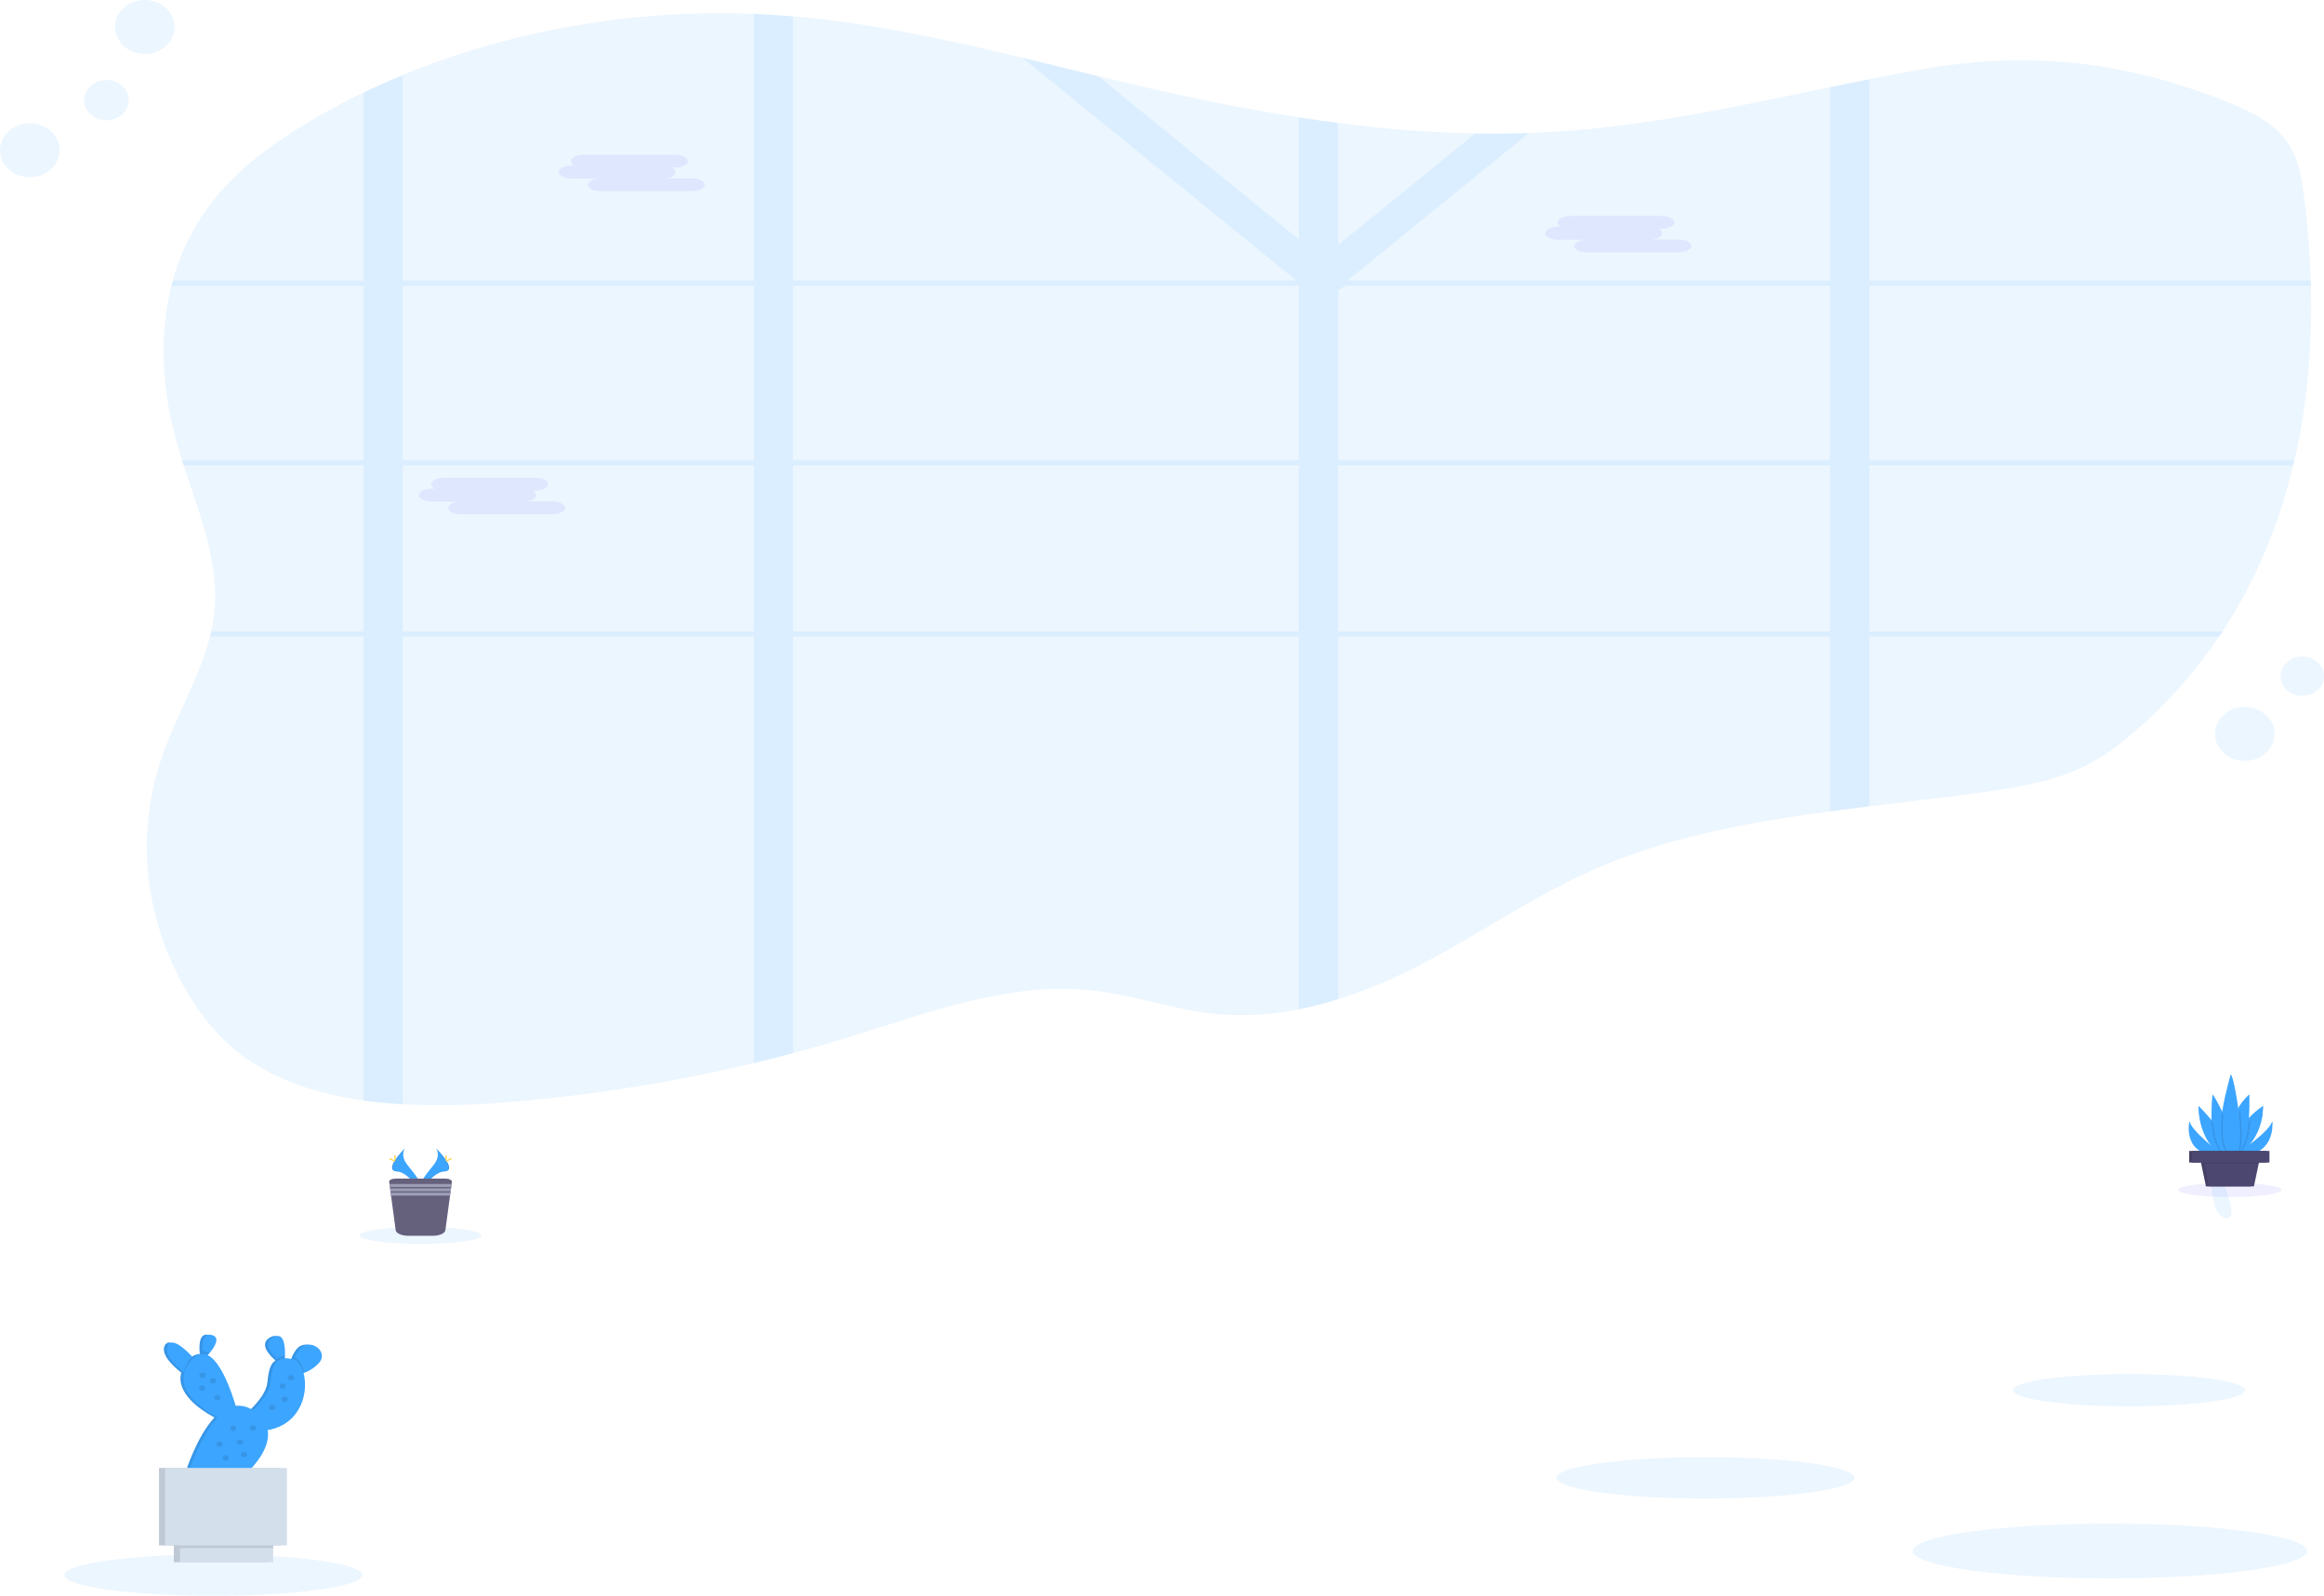 <svg width="782" height="537" viewBox="0 0 782 537" fill="none" xmlns="http://www.w3.org/2000/svg">
<path opacity="0.1" d="M772.051 154.901C771.915 155.478 771.786 156.055 771.636 156.625C766.937 176.23 759.259 195.122 747.841 212.472C747.462 213.049 747.082 213.626 746.695 214.202C739.167 225.365 730.159 235.653 719.872 244.838C714.184 249.919 707.982 254.747 700.604 258.228C690.268 263.114 678.185 265.097 666.31 266.718C653.975 268.409 641.47 269.822 628.999 271.345C624.568 271.876 620.163 272.44 615.784 273.037C603.737 274.65 591.775 276.517 580.1 278.993C565.668 282.045 551.679 286.044 538.464 291.669C537.409 292.101 536.365 292.559 535.334 293.043C534.303 293.51 533.264 293.983 532.247 294.463C531.23 294.942 530.227 295.422 529.231 295.914C528.716 296.167 528.2 296.42 527.691 296.686C527.183 296.951 526.682 297.185 526.187 297.444C524.697 298.196 523.236 298.967 521.775 299.745L521.718 299.777C520.751 300.289 519.798 300.814 518.853 301.339C513.452 304.307 508.166 307.405 502.88 310.522L499.557 312.467L494.407 315.48C493.404 316.07 492.38 316.66 491.37 317.243C490.654 317.671 489.937 318.099 489.157 318.539C485.403 320.678 481.6 322.778 477.696 324.781C476.772 325.26 475.841 325.74 474.903 326.206C467.016 330.188 458.768 333.553 450.249 336.265L450.135 336.304C445.849 337.657 441.476 338.773 437.041 339.648C434.484 340.153 431.92 340.568 429.327 340.886C422.396 341.775 415.368 341.864 408.412 341.151C394.753 339.719 381.954 334.975 368.302 333.374C340.196 330.134 312.899 340.575 286.469 348.754C279.97 350.763 273.423 352.644 266.829 354.399C262.446 355.572 258.048 356.68 253.614 357.749C226.45 364.243 198.727 368.642 170.743 370.899C159.044 371.936 147.276 372.173 135.538 371.606C131.076 371.359 126.664 370.957 122.33 370.309C107.504 368.235 93.68 363.887 82.521 355.922C73.381 349.382 66.842 340.86 61.864 331.942C56.768 322.842 53.17 313.117 51.184 303.076C50.912 301.708 50.669 300.334 50.468 298.96C50.11 296.61 49.842 294.247 49.666 291.87C48.702 279.204 50.374 266.486 54.594 254.378C59.321 240.82 67.2 227.806 70.666 214.144C70.81 213.565 70.946 212.988 71.075 212.414C71.548 210.339 71.9 208.242 72.128 206.134C73.897 189.348 67.114 172.983 61.792 156.567C61.606 155.997 61.42 155.42 61.24 154.843C60.667 153.02 60.118 151.199 59.593 149.38C54.665 132.024 53.297 113.443 57.688 96.119C57.824 95.542 57.989 94.966 58.146 94.395C61.086 83.445 66.613 73.201 74.348 64.369C82.571 55.036 93.365 47.266 104.897 40.441C110.517 37.114 116.328 34.005 122.33 31.115C126.628 29.041 131.031 27.077 135.538 25.224C171.674 10.318 212.895 3.039 253.657 4.647C255.806 4.731 257.955 4.835 260.103 4.977C262.252 5.12 264.601 5.288 266.851 5.476C293.109 7.784 318.658 13.351 344.028 19.436C352.53 21.478 361.017 23.571 369.498 25.626C373.273 26.533 377.04 27.44 380.815 28.322C399.302 32.645 418.06 36.559 437.056 39.482C441.454 40.169 445.856 40.795 450.264 41.361C465.566 43.396 480.992 44.58 496.455 44.907C502.467 45.014 508.481 44.967 514.498 44.764C517.535 44.664 520.574 44.516 523.616 44.317C555.024 42.314 585.379 35.613 615.784 29.352C620.182 28.445 624.587 27.55 628.999 26.669C634.787 25.515 640.574 24.401 646.39 23.37C682.583 16.935 714.843 20.635 748.493 33.915C756.143 36.928 763.786 40.571 768.47 46.229C773.154 51.886 774.329 58.834 775.203 65.542C776.442 75.095 777.251 84.771 777.559 94.499C777.559 95.069 777.559 95.646 777.602 96.223C778.089 115.873 776.471 135.711 772.051 154.901Z" fill="#3CA5FF"/>
<path opacity="0.1" d="M531.974 212.472H529.611V213.237V214.202H532.289L531.974 212.472ZM505.165 212.472C505.161 212.487 505.161 212.502 505.165 212.517C505.1 212.99 505.029 213.464 504.957 213.943V214.073V214.202H525.442V214.099L526.875 212.472H505.165ZM450.263 212.472V156.625H473.828C473.578 156.476 473.32 156.321 473.055 156.178L472.711 155.977L472.267 155.731C472.009 155.595 471.751 155.459 471.479 155.329C471.207 155.2 471.042 155.109 470.813 154.999L470.655 154.921H470.619H450.263V151.842L449.712 152.037L449.132 152.283H449.089L448.967 152.342L448.602 152.517L448.236 152.691C447.878 152.866 447.52 153.061 447.162 153.262L446.818 153.469L446.102 153.884C445.178 154.441 444.268 155.025 443.33 155.569C443.093 155.705 442.857 155.841 442.614 155.964C442.105 156.237 441.582 156.496 441.045 156.729C440.816 156.833 440.594 156.924 440.329 157.008L439.942 157.144L439.584 157.254C438.744 157.519 437.881 157.722 437.005 157.863V212.459H401.672C401.672 212.524 401.722 212.576 401.744 212.64C401.937 213.159 402.13 213.671 402.317 214.189H437.055V274.048C437.237 274.048 437.416 274.048 437.593 274.048L438.216 274.08L439.34 274.138L441.138 274.333L441.962 274.404L442.857 274.488H442.993L444.576 274.663L444.913 274.702L445.679 274.799L446.775 274.942L449.404 274.838L449.762 274.897C449.905 274.897 450.056 274.935 450.206 274.961V214.202H504.885V214.073V213.943C504.957 213.464 505.029 212.99 505.093 212.517C505.09 212.502 505.09 212.487 505.093 212.472H450.263ZM531.974 212.472H529.611V213.237V214.202H532.289L531.974 212.472ZM503.689 212.472C503.603 213.049 503.524 213.626 503.438 214.202H526.28L527.834 212.472H503.689ZM450.263 212.472V156.625H473.828C473.578 156.476 473.32 156.321 473.055 156.178L472.711 155.977L472.267 155.731C472.009 155.595 471.751 155.459 471.479 155.329C471.207 155.2 471.042 155.109 470.813 154.999L470.655 154.921H470.605H450.263V151.842L449.712 152.037L449.132 152.283H449.089L448.967 152.342L448.602 152.517L448.236 152.691C447.878 152.866 447.52 153.061 447.162 153.262L446.818 153.469L446.102 153.884C445.178 154.441 444.268 155.025 443.33 155.569C443.093 155.705 442.857 155.841 442.614 155.964C442.105 156.237 441.582 156.496 441.045 156.729C440.816 156.833 440.594 156.924 440.329 157.008L439.942 157.144L439.584 157.254C438.744 157.519 437.881 157.722 437.005 157.863V212.459H401.672C401.672 212.524 401.722 212.576 401.744 212.64C401.937 213.152 402.138 213.671 402.324 214.189H437.055V274.041H437.593L438.216 274.074L439.34 274.132L441.138 274.333L441.962 274.404L442.857 274.488H442.993L444.576 274.663L444.913 274.702L445.679 274.799L446.775 274.942L449.404 274.838L449.762 274.897C449.905 274.897 450.056 274.935 450.206 274.961V214.202H503.453C503.539 213.626 503.618 213.049 503.703 212.472H450.263ZM628.999 96.177H777.602C777.602 95.601 777.602 95.024 777.559 94.454H628.999V26.65C624.587 27.514 620.182 28.408 615.784 29.333V94.454H454.167L453.759 94.123L454.375 93.63L514.49 44.751C508.474 44.958 502.46 45.006 496.448 44.894L450.256 82.444V41.361C445.844 40.795 441.441 40.169 437.048 39.482V80.552L369.512 25.626C361.031 23.571 352.544 21.478 344.042 19.436L435.888 94.123L435.48 94.454H266.872V5.535C264.623 5.345 262.374 5.178 260.124 5.036C257.976 4.893 255.827 4.789 253.678 4.705V94.454H135.538V25.282C131.078 27.131 126.675 29.095 122.33 31.173V94.454H58.146C57.988 95.024 57.824 95.601 57.688 96.177H122.33V154.902H61.24C61.419 155.478 61.605 156.055 61.792 156.625H122.33V212.472H71.074C70.945 213.047 70.809 213.623 70.666 214.202H122.33V370.348C126.628 370.951 131.076 371.372 135.538 371.645V214.202H253.657V357.775C258.09 356.706 262.488 355.598 266.872 354.425V214.202H437.055V339.642C441.49 338.767 445.863 337.65 450.149 336.297L450.263 336.258V214.202H615.784V273.037C620.177 272.453 624.582 271.894 628.999 271.358V214.202H746.695C747.082 213.626 747.462 213.049 747.841 212.472H628.999V156.625H771.635C771.786 156.055 771.915 155.478 772.051 154.902H628.999V96.177ZM135.538 96.177H253.657V154.902H135.538V96.177ZM135.538 212.472V156.625H253.657V212.472H135.538ZM266.872 96.177H437.055V154.902H266.872V96.177ZM266.872 212.472V156.625H437.055V212.472H266.872ZM615.784 212.472H450.263V156.625H615.784V212.472ZM615.784 154.902H450.263V97.752L452.584 96.177H615.784V154.902ZM505.165 212.472C505.161 212.487 505.161 212.502 505.165 212.517C505.1 212.99 505.029 213.464 504.957 213.943V214.073V214.202H525.442V214.099L526.875 212.472H505.165ZM531.974 212.472H529.611V213.237V214.202H532.289L531.974 212.472ZM450.263 212.472V156.625H473.828C473.578 156.476 473.32 156.321 473.055 156.178L472.711 155.977L472.267 155.731C472.009 155.595 471.751 155.459 471.479 155.329C471.207 155.2 471.042 155.109 470.813 154.999L470.655 154.921H470.619H450.263V151.842L449.712 152.037L449.132 152.283H449.089L448.967 152.342L448.602 152.517L448.236 152.691C447.878 152.866 447.52 153.061 447.162 153.262L446.818 153.469L446.102 153.884C445.178 154.441 444.268 155.025 443.33 155.569C443.093 155.705 442.857 155.841 442.614 155.964C442.105 156.237 441.582 156.496 441.045 156.729C440.816 156.833 440.594 156.924 440.329 157.008L439.942 157.144L439.584 157.254C438.744 157.519 437.881 157.722 437.005 157.863V212.459H401.672C401.672 212.524 401.722 212.576 401.744 212.64C401.937 213.159 402.13 213.671 402.317 214.189H437.055V274.048C437.237 274.048 437.416 274.048 437.593 274.048L438.216 274.08L439.34 274.138L441.138 274.333L441.962 274.404L442.857 274.488H442.993L444.576 274.663L444.913 274.702L445.679 274.799L446.775 274.942L449.404 274.838L449.762 274.897C449.905 274.897 450.056 274.935 450.206 274.961V214.202H504.885V214.073V213.943C504.957 213.464 505.029 212.99 505.093 212.517C505.09 212.502 505.09 212.487 505.093 212.472H450.263Z" fill="#3CA5FF"/>
<path opacity="0.1" d="M192.331 55.749H193.355C193.017 55.62 192.723 55.412 192.503 55.147C192.283 54.882 192.144 54.569 192.101 54.239C192.101 53.047 194.071 52.075 196.478 52.075H227.105C229.512 52.075 231.474 53.047 231.474 54.239C231.474 55.425 229.512 56.404 227.105 56.404H226.081C226.419 56.531 226.713 56.737 226.933 57.002C227.154 57.266 227.292 57.579 227.334 57.908C227.334 58.925 225.902 59.781 223.989 60.007H232.807C235.206 60.007 237.176 60.98 237.176 62.172C237.176 63.365 235.206 64.337 232.807 64.337H202.172C199.773 64.337 197.803 63.358 197.803 62.172C197.803 61.154 199.235 60.306 201.148 60.072H192.331C189.924 60.072 187.961 59.1 187.961 57.908C187.961 56.715 189.924 55.749 192.331 55.749Z" fill="#6C63FF"/>
<path opacity="0.1" d="M524.275 76.339H525.299C524.963 76.209 524.671 76.001 524.452 75.736C524.233 75.471 524.095 75.158 524.053 74.829V74.829C524.053 73.637 526.015 72.665 528.422 72.665H559.049C561.456 72.665 563.426 73.637 563.426 74.829C563.426 76.015 561.456 76.987 559.049 76.987H558.032C558.369 77.118 558.661 77.326 558.88 77.591C559.099 77.856 559.236 78.169 559.279 78.497C559.279 79.515 557.846 80.37 555.934 80.597H564.751C567.157 80.597 569.12 81.569 569.12 82.762C569.12 83.954 567.157 84.927 564.751 84.927H534.124C531.717 84.927 529.747 83.948 529.747 82.762C529.747 81.744 531.18 80.889 533.092 80.662H524.275C521.876 80.662 519.906 79.69 519.906 78.497C519.906 77.305 521.876 76.339 524.275 76.339Z" fill="#6C63FF"/>
<path opacity="0.1" d="M145.322 164.454H146.339C146.003 164.325 145.71 164.117 145.491 163.852C145.272 163.586 145.135 163.273 145.093 162.944C145.093 161.758 147.063 160.78 149.462 160.78H180.097C182.496 160.78 184.466 161.758 184.466 162.944C184.466 164.137 182.496 165.109 180.097 165.109H179.072C179.409 165.236 179.703 165.443 179.922 165.707C180.141 165.972 180.278 166.284 180.319 166.613C180.319 167.63 178.886 168.486 176.974 168.712H185.791C188.198 168.712 190.167 169.691 190.167 170.877C190.167 172.063 188.198 173.042 185.791 173.042H155.192C152.786 173.042 150.823 172.07 150.823 170.877C150.823 169.866 152.256 169.011 154.168 168.777H145.322C142.916 168.777 140.946 167.805 140.946 166.613C140.946 165.42 142.944 164.454 145.322 164.454Z" fill="#6C63FF"/>
<path opacity="0.1" d="M750.363 402.825C759.924 402.825 767.675 401.748 767.675 400.42C767.675 399.092 759.924 398.016 750.363 398.016C740.802 398.016 733.051 399.092 733.051 400.42C733.051 401.748 740.802 402.825 750.363 402.825Z" fill="#6C63FF"/>
<path opacity="0.1" d="M573.869 504.271C601.559 504.271 624.007 501.155 624.007 497.311C624.007 493.466 601.559 490.35 573.869 490.35C546.178 490.35 523.73 493.466 523.73 497.311C523.73 501.155 546.178 504.271 573.869 504.271Z" fill="#3CA5FF"/>
<path opacity="0.1" d="M716.397 473.253C737.996 473.253 755.505 470.822 755.505 467.822C755.505 464.823 737.996 462.391 716.397 462.391C694.799 462.391 677.29 464.823 677.29 467.822C677.29 470.822 694.799 473.253 716.397 473.253Z" fill="#3CA5FF"/>
<path opacity="0.1" d="M709.958 531.148C746.585 531.148 776.277 527.025 776.277 521.938C776.277 516.852 746.585 512.729 709.958 512.729C673.332 512.729 643.64 516.852 643.64 521.938C643.64 527.025 673.332 531.148 709.958 531.148Z" fill="#3CA5FF"/>
<path opacity="0.1" d="M71.798 537C99.489 537 121.936 533.884 121.936 530.04C121.936 526.195 99.489 523.079 71.798 523.079C44.107 523.079 21.66 526.195 21.66 530.04C21.66 533.884 44.107 537 71.798 537Z" fill="#3CA5FF"/>
<path d="M146.683 386.356C146.683 386.356 148.646 388.677 145.781 392.189C142.916 395.702 140.552 398.67 141.483 400.835C141.483 400.835 145.781 394.354 149.362 394.237C152.944 394.121 150.558 390.271 146.683 386.356Z" fill="#3CA5FF"/>
<path opacity="0.1" d="M146.683 386.356C146.858 386.578 146.993 386.823 147.084 387.082C150.522 390.738 152.349 394.14 149.047 394.211C145.974 394.289 142.285 399.267 141.404 400.524C141.431 400.621 141.465 400.716 141.505 400.809C141.505 400.809 145.802 394.328 149.383 394.211C152.965 394.095 150.558 390.271 146.683 386.356Z" fill="black"/>
<path d="M150.336 389.312C150.336 390.128 150.229 390.789 150.107 390.789C149.985 390.789 149.878 390.141 149.878 389.312C149.878 388.482 150.007 388.884 150.129 388.884C150.25 388.884 150.336 388.495 150.336 389.312Z" fill="#FFD037"/>
<path d="M151.582 390.29C150.795 390.679 150.1 390.938 150.042 390.815C149.985 390.692 150.572 390.323 151.368 389.927C152.163 389.532 151.847 389.823 151.905 389.927C151.962 390.031 152.377 389.895 151.582 390.29Z" fill="#FFD037"/>
<path d="M136.326 386.356C136.326 386.356 134.363 388.677 137.228 392.189C140.093 395.702 142.464 398.67 141.526 400.835C141.526 400.835 137.228 394.354 133.683 394.237C130.137 394.121 132.429 390.271 136.326 386.356Z" fill="#3CA5FF"/>
<path opacity="0.1" d="M136.326 386.356C136.155 386.58 136.02 386.824 135.925 387.082C132.487 390.738 130.66 394.14 133.962 394.211C137.035 394.289 140.724 399.267 141.612 400.524C141.582 400.621 141.547 400.716 141.504 400.809C141.504 400.809 137.207 394.328 133.661 394.211C130.116 394.095 132.429 390.271 136.326 386.356Z" fill="black"/>
<path d="M132.68 389.312C132.68 390.128 132.78 390.789 132.902 390.789C133.024 390.789 133.131 390.141 133.131 389.312C133.131 388.482 133.003 388.884 132.881 388.884C132.759 388.884 132.68 388.495 132.68 389.312Z" fill="#FFD037"/>
<path d="M131.427 390.29C132.222 390.679 132.91 390.938 132.974 390.815C133.039 390.692 132.437 390.323 131.642 389.927C130.847 389.532 131.162 389.823 131.105 389.927C131.047 390.031 130.632 389.895 131.427 390.29Z" fill="#FFD037"/>
<path opacity="0.1" d="M141.505 418.58C152.83 418.58 162.011 417.306 162.011 415.735C162.011 414.163 152.83 412.89 141.505 412.89C130.179 412.89 120.998 414.163 120.998 415.735C120.998 417.306 130.179 418.58 141.505 418.58Z" fill="#3CA5FF"/>
<path d="M152.063 397.698L151.962 398.424L151.826 399.448L151.769 399.876L151.633 400.9L151.568 401.327L151.432 402.351L149.864 414.017C149.728 415.054 147.851 415.864 145.566 415.864H137.444C135.18 415.864 133.304 415.054 133.146 414.017L131.577 402.351L131.441 401.327L131.384 400.9L131.241 399.876L131.184 399.448L131.047 398.424L130.947 397.698C130.868 397.108 131.885 396.616 133.168 396.616H149.849C151.124 396.616 152.141 397.108 152.063 397.698Z" fill="#65617D"/>
<path d="M151.962 398.424L151.826 399.448H131.183L131.047 398.424H151.962Z" fill="#9D9CB5"/>
<path d="M151.769 399.876L151.633 400.9H131.384L131.241 399.876H151.769Z" fill="#9D9CB5"/>
<path d="M151.576 401.327L151.432 402.351H131.577L131.441 401.327H151.576Z" fill="#9D9CB5"/>
<path d="M736.718 377.38C736.718 377.38 734.268 387.698 745.163 388.916L745.836 387.769C745.836 387.769 737.391 380.582 736.718 377.38Z" fill="#3CA5FF"/>
<path d="M749.302 387.685L746.767 388.171L746.516 388.223C746.516 388.223 739.755 383.258 739.841 372.176C740.744 373.81 741.826 375.358 743.071 376.797C745.75 380.005 748.794 384.282 749.302 387.685Z" fill="#3CA5FF"/>
<path d="M750.155 388.748C749.956 388.865 749.73 388.941 749.495 388.969C749.259 388.997 749.02 388.977 748.794 388.91C742.291 387.536 744.497 368.359 744.497 368.359C744.855 368.508 745.213 370.951 746.746 374.101C749.36 379.629 752.247 387.361 750.155 388.748Z" fill="#3CA5FF"/>
<path d="M764.58 377.38C764.58 377.38 765.003 387.698 754.109 388.916L753.428 387.75C753.428 387.75 763.907 380.582 764.58 377.38Z" fill="#3CA5FF"/>
<path d="M761.458 372.195C761.544 383.278 752.762 388.242 752.762 388.242L752.504 388.19L749.976 387.704C750.477 384.302 753.557 380.024 756.2 376.816C757.717 375.071 759.486 373.517 761.458 372.195V372.195Z" fill="#3CA5FF"/>
<path d="M752.468 387.75C752.083 388.18 751.593 388.524 751.036 388.754V388.754C750.863 388.825 750.683 388.879 750.499 388.916C748.901 389.253 748.35 388.21 748.436 386.434C748.586 383.278 750.778 377.802 752.733 373.699C753.675 371.686 755.065 369.871 756.816 368.365C756.816 368.365 756.716 383.291 752.468 387.75Z" fill="#3CA5FF"/>
<path d="M750.649 361.631C750.649 361.631 743.386 384.963 749.639 388.45C755.892 391.936 752.253 363.692 750.649 361.631Z" fill="#3CA5FF"/>
<path opacity="0.1" d="M736.718 377.38C736.718 377.38 734.268 387.698 745.163 388.916L745.836 387.769C745.836 387.769 737.391 380.582 736.718 377.38Z" fill="#3CA5FF"/>
<path opacity="0.1" d="M749.302 387.685L746.767 388.171L746.516 388.223C746.516 388.223 739.755 383.258 739.841 372.176C740.744 373.81 741.826 375.358 743.071 376.797C745.75 380.005 748.794 384.282 749.302 387.685Z" fill="#3CA5FF"/>
<path opacity="0.1" d="M750.155 409.747C749.956 409.865 749.73 409.94 749.495 409.968C749.259 409.996 749.02 409.976 748.794 409.91C742.291 408.536 744.497 389.358 744.497 389.358C744.855 389.507 745.213 391.951 746.746 395.101C749.36 400.629 752.247 408.361 750.155 409.747Z" fill="#3CA5FF"/>
<path opacity="0.1" d="M764.58 377.38C764.58 377.38 765.003 387.698 754.109 388.916L753.428 387.75C753.428 387.75 763.907 380.582 764.58 377.38Z" fill="#3CA5FF"/>
<path opacity="0.1" d="M761.458 372.195C761.544 383.278 752.762 388.242 752.762 388.242L752.504 388.19L749.976 387.704C750.477 384.302 753.557 380.024 756.2 376.816C757.717 375.071 759.486 373.517 761.458 372.195V372.195Z" fill="#3CA5FF"/>
<path opacity="0.1" d="M752.468 387.75C752.083 388.18 751.593 388.524 751.036 388.754C750.863 388.825 750.683 388.879 750.499 388.916C748.901 389.253 748.35 388.21 748.436 386.434C748.586 383.278 750.778 377.802 752.733 373.699C753.675 371.686 755.065 369.871 756.816 368.365C756.816 368.365 756.716 383.291 752.468 387.75Z" fill="#3CA5FF"/>
<path opacity="0.1" d="M750.649 361.631C750.649 361.631 743.386 384.963 749.639 388.45C755.892 391.936 752.253 363.692 750.649 361.631Z" fill="#3CA5FF"/>
<path d="M736.718 377.38C736.718 377.38 735.285 387.698 746.173 388.916L746.846 387.769C746.846 387.769 737.391 380.582 736.718 377.38Z" fill="#3CA5FF"/>
<path d="M750.312 387.685L747.777 388.171L747.526 388.223C747.526 388.223 739.755 383.258 739.819 372.195C739.819 372.195 741.81 374.14 744.06 376.816C746.76 380.005 749.804 384.282 750.312 387.685Z" fill="#3CA5FF"/>
<path opacity="0.1" d="M750.313 387.685L747.777 388.171C745.378 386.266 744.425 381.288 744.081 376.797C746.76 380.005 749.804 384.282 750.313 387.685Z" fill="black"/>
<path d="M751.172 388.748C750.972 388.865 750.745 388.941 750.509 388.969C750.272 388.997 750.031 388.977 749.804 388.91C743.3 387.536 744.49 368.359 744.49 368.359C744.848 368.508 746.252 370.951 747.749 374.101C750.377 379.629 753.257 387.361 751.172 388.748Z" fill="#3CA5FF"/>
<path d="M764.58 377.38C764.58 377.38 766.013 387.698 755.126 388.916L754.453 387.769C754.453 387.769 763.907 380.582 764.58 377.38Z" fill="#3CA5FF"/>
<path d="M761.458 372.195C761.544 383.278 753.772 388.242 753.772 388.242L753.521 388.19L750.986 387.704C751.487 384.302 754.567 380.024 757.217 376.816C759.466 374.14 761.458 372.195 761.458 372.195Z" fill="#3CA5FF"/>
<path opacity="0.1" d="M757.217 376.797C756.888 380.984 756.043 385.592 753.987 387.743C753.847 387.898 753.691 388.042 753.521 388.171L750.986 387.685C751.487 384.282 754.539 380.005 757.217 376.797Z" fill="black"/>
<path d="M753.478 387.75C753.095 388.182 752.604 388.527 752.046 388.754C751.875 388.824 751.698 388.878 751.516 388.916C749.911 389.253 749.367 388.21 749.446 386.434C749.603 383.278 751.795 377.802 753.743 373.699C755.176 370.75 756.472 368.514 756.816 368.365C756.816 368.359 757.726 383.291 753.478 387.75Z" fill="#3CA5FF"/>
<path opacity="0.1" d="M751.172 388.748C750.802 388.751 750.44 388.647 750.141 388.449C747.082 386.726 747.018 380.258 747.748 374.101C750.377 379.629 753.256 387.361 751.172 388.748Z" fill="black"/>
<path opacity="0.1" d="M753.478 387.75C753.127 388.443 752.655 388.806 752.046 388.755C751.734 388.72 751.437 388.618 751.179 388.456C750.382 387.963 749.776 387.256 749.446 386.434C749.603 383.278 751.795 377.802 753.743 373.699C754.445 379.383 754.682 385.41 753.478 387.75Z" fill="black"/>
<path d="M750.649 361.631C750.649 361.631 744.403 384.963 750.649 388.45C756.895 391.936 752.253 363.692 750.649 361.631Z" fill="#3CA5FF"/>
<path d="M762.639 387.309H736.632V391.204H740.6L740.7 391.664L742.29 399.228H757.411L759.001 391.664L759.094 391.204H762.639V387.309Z" fill="#4B4770"/>
<path opacity="0.1" d="M762.639 387.309H736.632V391.204H740.6L740.7 391.664L742.29 399.228H757.411L759.001 391.664L759.094 391.204H762.639V387.309Z" fill="black"/>
<path d="M760.448 389.597L760.011 391.664L758.421 399.227H743.3L741.71 391.664L741.273 389.597H760.448Z" fill="#4B4770"/>
<path opacity="0.1" d="M760.448 389.597L760.011 391.664H741.71L741.273 389.597H760.448Z" fill="black"/>
<path d="M763.65 387.309H737.642V391.204H763.65V387.309Z" fill="#4B4770"/>
<path d="M99.84 453.959C99.154 454.814 98.604 455.753 98.207 456.746C98.106 456.986 98.006 457.264 97.906 457.53C97.724 457.453 97.534 457.393 97.34 457.349C96.505 457.158 95.641 457.092 94.783 457.154C94.783 456.85 94.826 456.506 94.833 456.202C94.94 452.786 94.496 448.029 90.894 450.045C87.441 451.989 89.905 455.229 92.133 457.303C92.326 457.485 92.519 457.653 92.706 457.815C90.671 459.112 90.285 462.177 89.948 465.359C89.611 468.541 86.625 472.022 84.641 473.998C84.44 474.199 84.261 474.381 84.082 474.549C83.28 473.97 82.351 473.551 81.358 473.32C80.364 473.089 79.327 473.05 78.316 473.208C78.237 472.929 78.144 472.637 78.051 472.333C76.447 467.09 73.116 458.01 68.868 456.02L69.427 455.372C71.232 453.24 73.266 450.064 70.265 449.254C67.264 448.444 66.992 452.002 67.157 454.672C67.185 455.009 67.214 455.327 67.243 455.625C66.643 455.649 66.055 455.785 65.515 456.024C64.975 456.262 64.496 456.599 64.105 457.012L63.64 456.513C61.204 453.92 56.742 449.792 55.388 452.909C54.128 455.813 58.06 459.585 60.825 461.769L60.997 461.905C59.142 468.716 67.243 474.271 71.605 476.701L72.17 477.012C66.154 483.428 62.436 495.457 62.436 495.457L79.283 498.179C79.283 498.179 90.457 489.455 89.024 481.263H89.139C100.305 479.241 102.841 468.47 101.1 462.073L101.301 462.002C103.335 461.249 105.118 460.03 106.472 458.463C109.595 454.542 103.063 450.109 99.84 453.959Z" fill="#3CA5FF"/>
<path opacity="0.1" d="M99.84 453.959C99.154 454.814 98.604 455.753 98.207 456.746C98.106 456.986 98.006 457.264 97.906 457.53C97.724 457.453 97.534 457.393 97.34 457.349C96.505 457.158 95.641 457.092 94.783 457.154C94.783 456.85 94.826 456.506 94.833 456.202C94.94 452.786 94.496 448.029 90.894 450.045C87.441 451.989 89.905 455.229 92.133 457.303C92.326 457.485 92.519 457.653 92.706 457.815C90.671 459.112 90.285 462.177 89.948 465.359C89.611 468.541 86.624 472.022 84.641 473.998C84.44 474.199 84.261 474.381 84.082 474.549C83.28 473.97 82.351 473.551 81.358 473.32C80.364 473.089 79.327 473.05 78.316 473.208C78.237 472.929 78.144 472.637 78.051 472.333C76.447 467.09 73.116 458.01 68.868 456.02L69.427 455.372C71.232 453.24 73.266 450.064 70.265 449.254C67.264 448.444 66.992 452.002 67.157 454.672C67.185 455.009 67.214 455.327 67.243 455.625C66.643 455.649 66.055 455.785 65.515 456.024C64.975 456.262 64.496 456.599 64.105 457.012L63.64 456.513C61.204 453.92 56.742 449.792 55.388 452.909C54.128 455.813 58.06 459.585 60.825 461.769L60.997 461.905C59.142 468.716 67.243 474.271 71.605 476.701L72.17 477.012C66.154 483.428 62.436 495.457 62.436 495.457L79.283 498.179C79.283 498.179 90.457 489.455 89.024 481.263H89.139C100.305 479.241 102.841 468.47 101.1 462.073L101.301 462.002C103.335 461.249 105.118 460.03 106.472 458.463C109.595 454.542 103.063 450.109 99.84 453.959Z" fill="black"/>
<path d="M66.305 458.392L64.335 463.577C64.335 463.577 63.239 462.877 61.856 461.775C59.092 459.591 55.16 455.819 56.42 452.916C57.774 449.798 62.236 453.914 64.671 456.519C65.653 457.556 66.305 458.392 66.305 458.392Z" fill="#3CA5FF"/>
<path d="M70.459 455.379C69.86 456.092 69.219 456.776 68.539 457.427C68.371 456.517 68.254 455.6 68.188 454.679C68.023 452.009 68.338 448.463 71.297 449.261C74.255 450.058 72.263 453.246 70.459 455.379Z" fill="#3CA5FF"/>
<path d="M95.9 456.202C95.843 457.919 95.657 459.293 95.657 459.293C94.79 458.68 93.97 458.015 93.2 457.303C90.972 455.21 88.509 451.983 91.961 450.045C95.528 448.023 95.972 452.786 95.9 456.202Z" fill="#3CA5FF"/>
<path d="M107.504 458.45C106.149 460.016 104.367 461.236 102.332 461.989C101.768 462.21 101.189 462.4 100.599 462.559L98.278 459.61C98.522 458.636 98.843 457.678 99.238 456.746C99.636 455.752 100.186 454.814 100.871 453.959C104.08 450.109 110.627 454.542 107.504 458.45Z" fill="#3CA5FF"/>
<path opacity="0.1" d="M64.671 456.52C65.653 457.556 66.304 458.36 66.304 458.36L64.335 463.545C64.335 463.545 63.239 462.845 61.856 461.743C62.164 460.072 62.927 458.497 64.077 457.161C64.27 456.947 64.478 456.727 64.671 456.52Z" fill="black"/>
<path opacity="0.1" d="M70.459 455.379C69.86 456.092 69.219 456.776 68.539 457.427C68.371 456.517 68.254 455.599 68.188 454.679C69.007 454.694 69.8 454.939 70.459 455.379V455.379Z" fill="black"/>
<path d="M80.142 476.092L75.243 478.036C75.243 478.036 74.176 477.569 72.636 476.701C67.486 473.836 57.136 466.623 64.041 458.12C70.946 449.617 76.769 464.867 79.082 472.326C79.777 474.595 80.142 476.092 80.142 476.092Z" fill="#3CA5FF"/>
<path opacity="0.1" d="M93.164 457.304C93.877 456.639 94.842 456.246 95.864 456.202C95.807 457.92 95.621 459.294 95.621 459.294C94.754 458.68 93.934 458.015 93.164 457.304V457.304Z" fill="black"/>
<path opacity="0.1" d="M102.347 461.989C101.782 462.21 101.203 462.401 100.613 462.559L98.293 459.611C98.536 458.636 98.857 457.679 99.252 456.746C100.735 457.537 101.838 459.507 102.347 461.989Z" fill="black"/>
<path d="M90.17 481.25C89.905 481.302 89.626 481.348 89.346 481.386C72.922 483.642 83.931 475.625 83.931 475.625C83.931 475.625 84.648 474.977 85.672 473.998C87.656 472.021 90.636 468.561 90.979 465.359C91.495 460.544 92.09 456.026 98.371 457.349C104.538 458.658 105.72 478.431 90.17 481.25Z" fill="#3CA5FF"/>
<path d="M89.862 518.251H58.483V525.717H89.862V518.251Z" fill="#D4DFEC"/>
<path d="M94.496 493.986H53.498V520.04H94.496V493.986Z" fill="#D4DFEC"/>
<path opacity="0.1" d="M89.862 518.251H58.483V525.717H89.862V518.251Z" fill="black"/>
<path opacity="0.1" d="M94.496 493.986H53.498V520.04H94.496V493.986Z" fill="black"/>
<path d="M91.925 518.251H60.545V525.717H91.925V518.251Z" fill="#D4DFEC"/>
<path opacity="0.1" d="M79.083 472.333C79.799 474.562 80.143 476.092 80.143 476.092L75.243 478.036C75.243 478.036 74.176 477.57 72.636 476.701C74.556 474.504 76.719 472.845 79.083 472.333Z" fill="#3CA5FF"/>
<path opacity="0.1" d="M90.17 481.25C89.905 481.302 89.626 481.347 89.346 481.386C72.922 483.642 83.931 475.625 83.931 475.625C83.931 475.625 84.648 474.977 85.672 473.998C88.737 476.221 90.005 478.723 90.17 481.25Z" fill="#3CA5FF"/>
<path d="M63.468 495.463C63.468 495.463 72.665 465.651 85.564 474.847C98.464 484.044 80.314 498.179 80.314 498.179L63.468 495.463Z" fill="#3CA5FF"/>
<path opacity="0.1" d="M68.109 463.726C68.679 463.726 69.141 463.308 69.141 462.793C69.141 462.277 68.679 461.859 68.109 461.859C67.54 461.859 67.078 462.277 67.078 462.793C67.078 463.308 67.54 463.726 68.109 463.726Z" fill="black"/>
<path opacity="0.1" d="M68.024 468.081C68.593 468.081 69.055 467.664 69.055 467.148C69.055 466.633 68.593 466.215 68.024 466.215C67.454 466.215 66.992 466.633 66.992 467.148C66.992 467.664 67.454 468.081 68.024 468.081Z" fill="black"/>
<path opacity="0.1" d="M97.942 464.581C98.511 464.581 98.973 464.164 98.973 463.648C98.973 463.133 98.511 462.715 97.942 462.715C97.372 462.715 96.91 463.133 96.91 463.648C96.91 464.164 97.372 464.581 97.942 464.581Z" fill="black"/>
<path opacity="0.1" d="M73.875 486.909C74.445 486.909 74.907 486.491 74.907 485.975C74.907 485.46 74.445 485.042 73.875 485.042C73.305 485.042 72.844 485.46 72.844 485.975C72.844 486.491 73.305 486.909 73.875 486.909Z" fill="black"/>
<path opacity="0.1" d="M95.793 471.815C96.362 471.815 96.824 471.397 96.824 470.881C96.824 470.366 96.362 469.948 95.793 469.948C95.223 469.948 94.761 470.366 94.761 470.881C94.761 471.397 95.223 471.815 95.793 471.815Z" fill="black"/>
<path opacity="0.1" d="M85.135 481.464C85.705 481.464 86.166 481.046 86.166 480.531C86.166 480.015 85.705 479.598 85.135 479.598C84.565 479.598 84.103 480.015 84.103 480.531C84.103 481.046 84.565 481.464 85.135 481.464Z" fill="black"/>
<path opacity="0.1" d="M71.633 465.593C72.203 465.593 72.665 465.175 72.665 464.66C72.665 464.144 72.203 463.727 71.633 463.727C71.064 463.727 70.602 464.144 70.602 464.66C70.602 465.175 71.064 465.593 71.633 465.593Z" fill="black"/>
<path opacity="0.1" d="M95.105 467.381C95.675 467.381 96.137 466.963 96.137 466.448C96.137 465.932 95.675 465.515 95.105 465.515C94.535 465.515 94.074 465.932 94.074 466.448C94.074 466.963 94.535 467.381 95.105 467.381Z" fill="black"/>
<path opacity="0.1" d="M91.581 474.615C92.151 474.615 92.613 474.197 92.613 473.681C92.613 473.166 92.151 472.748 91.581 472.748C91.012 472.748 90.55 473.166 90.55 473.681C90.55 474.197 91.012 474.615 91.581 474.615Z" fill="black"/>
<path opacity="0.1" d="M80.751 486.208C81.321 486.208 81.783 485.79 81.783 485.275C81.783 484.76 81.321 484.342 80.751 484.342C80.181 484.342 79.72 484.76 79.72 485.275C79.72 485.79 80.181 486.208 80.751 486.208Z" fill="black"/>
<path opacity="0.1" d="M78.517 481.62C79.086 481.62 79.548 481.203 79.548 480.687C79.548 480.172 79.086 479.754 78.517 479.754C77.947 479.754 77.485 480.172 77.485 480.687C77.485 481.203 77.947 481.62 78.517 481.62Z" fill="black"/>
<path opacity="0.1" d="M73.18 471.27C73.75 471.27 74.212 470.852 74.212 470.337C74.212 469.821 73.75 469.403 73.18 469.403C72.611 469.403 72.149 469.821 72.149 470.337C72.149 470.852 72.611 471.27 73.18 471.27Z" fill="black"/>
<path opacity="0.1" d="M91.925 518.251H60.545V520.979H91.925V518.251Z" fill="black"/>
<path d="M96.559 493.986H55.56V520.04H96.559V493.986Z" fill="#D4DFEC"/>
<path opacity="0.1" d="M82.127 490.408C82.696 490.408 83.158 489.991 83.158 489.475C83.158 488.96 82.696 488.542 82.127 488.542C81.557 488.542 81.095 488.96 81.095 489.475C81.095 489.991 81.557 490.408 82.127 490.408Z" fill="black"/>
<path opacity="0.1" d="M75.938 491.575C76.508 491.575 76.97 491.157 76.97 490.641C76.97 490.126 76.508 489.708 75.938 489.708C75.368 489.708 74.907 490.126 74.907 490.641C74.907 491.157 75.368 491.575 75.938 491.575Z" fill="black"/>
<path opacity="0.1" d="M35.813 40.48C39.951 40.48 43.305 37.445 43.305 33.701C43.305 29.957 39.951 26.922 35.813 26.922C31.675 26.922 28.321 29.957 28.321 33.701C28.321 37.445 31.675 40.48 35.813 40.48Z" fill="#3CA5FF"/>
<path opacity="0.1" d="M755.348 256.056C760.886 256.056 765.376 251.994 765.376 246.983C765.376 241.972 760.886 237.91 755.348 237.91C749.81 237.91 745.32 241.972 745.32 246.983C745.32 251.994 749.81 256.056 755.348 256.056Z" fill="#3CA5FF"/>
<path opacity="0.1" d="M774.68 234.164C778.722 234.164 782 231.198 782 227.54C782 223.882 778.722 220.917 774.68 220.917C770.637 220.917 767.359 223.882 767.359 227.54C767.359 231.198 770.637 234.164 774.68 234.164Z" fill="#3CA5FF"/>
<path opacity="0.1" d="M48.706 18.147C54.244 18.147 58.733 14.084 58.733 9.073C58.733 4.062 54.244 0 48.706 0C43.168 0 38.678 4.062 38.678 9.073C38.678 14.084 43.168 18.147 48.706 18.147Z" fill="#3CA5FF"/>
<path opacity="0.1" d="M10.028 59.625C15.566 59.625 20.055 55.563 20.055 50.552C20.055 45.541 15.566 41.478 10.028 41.478C4.49 41.478 0 45.541 0 50.552C0 55.563 4.49 59.625 10.028 59.625Z" fill="#3CA5FF"/>
</svg>
